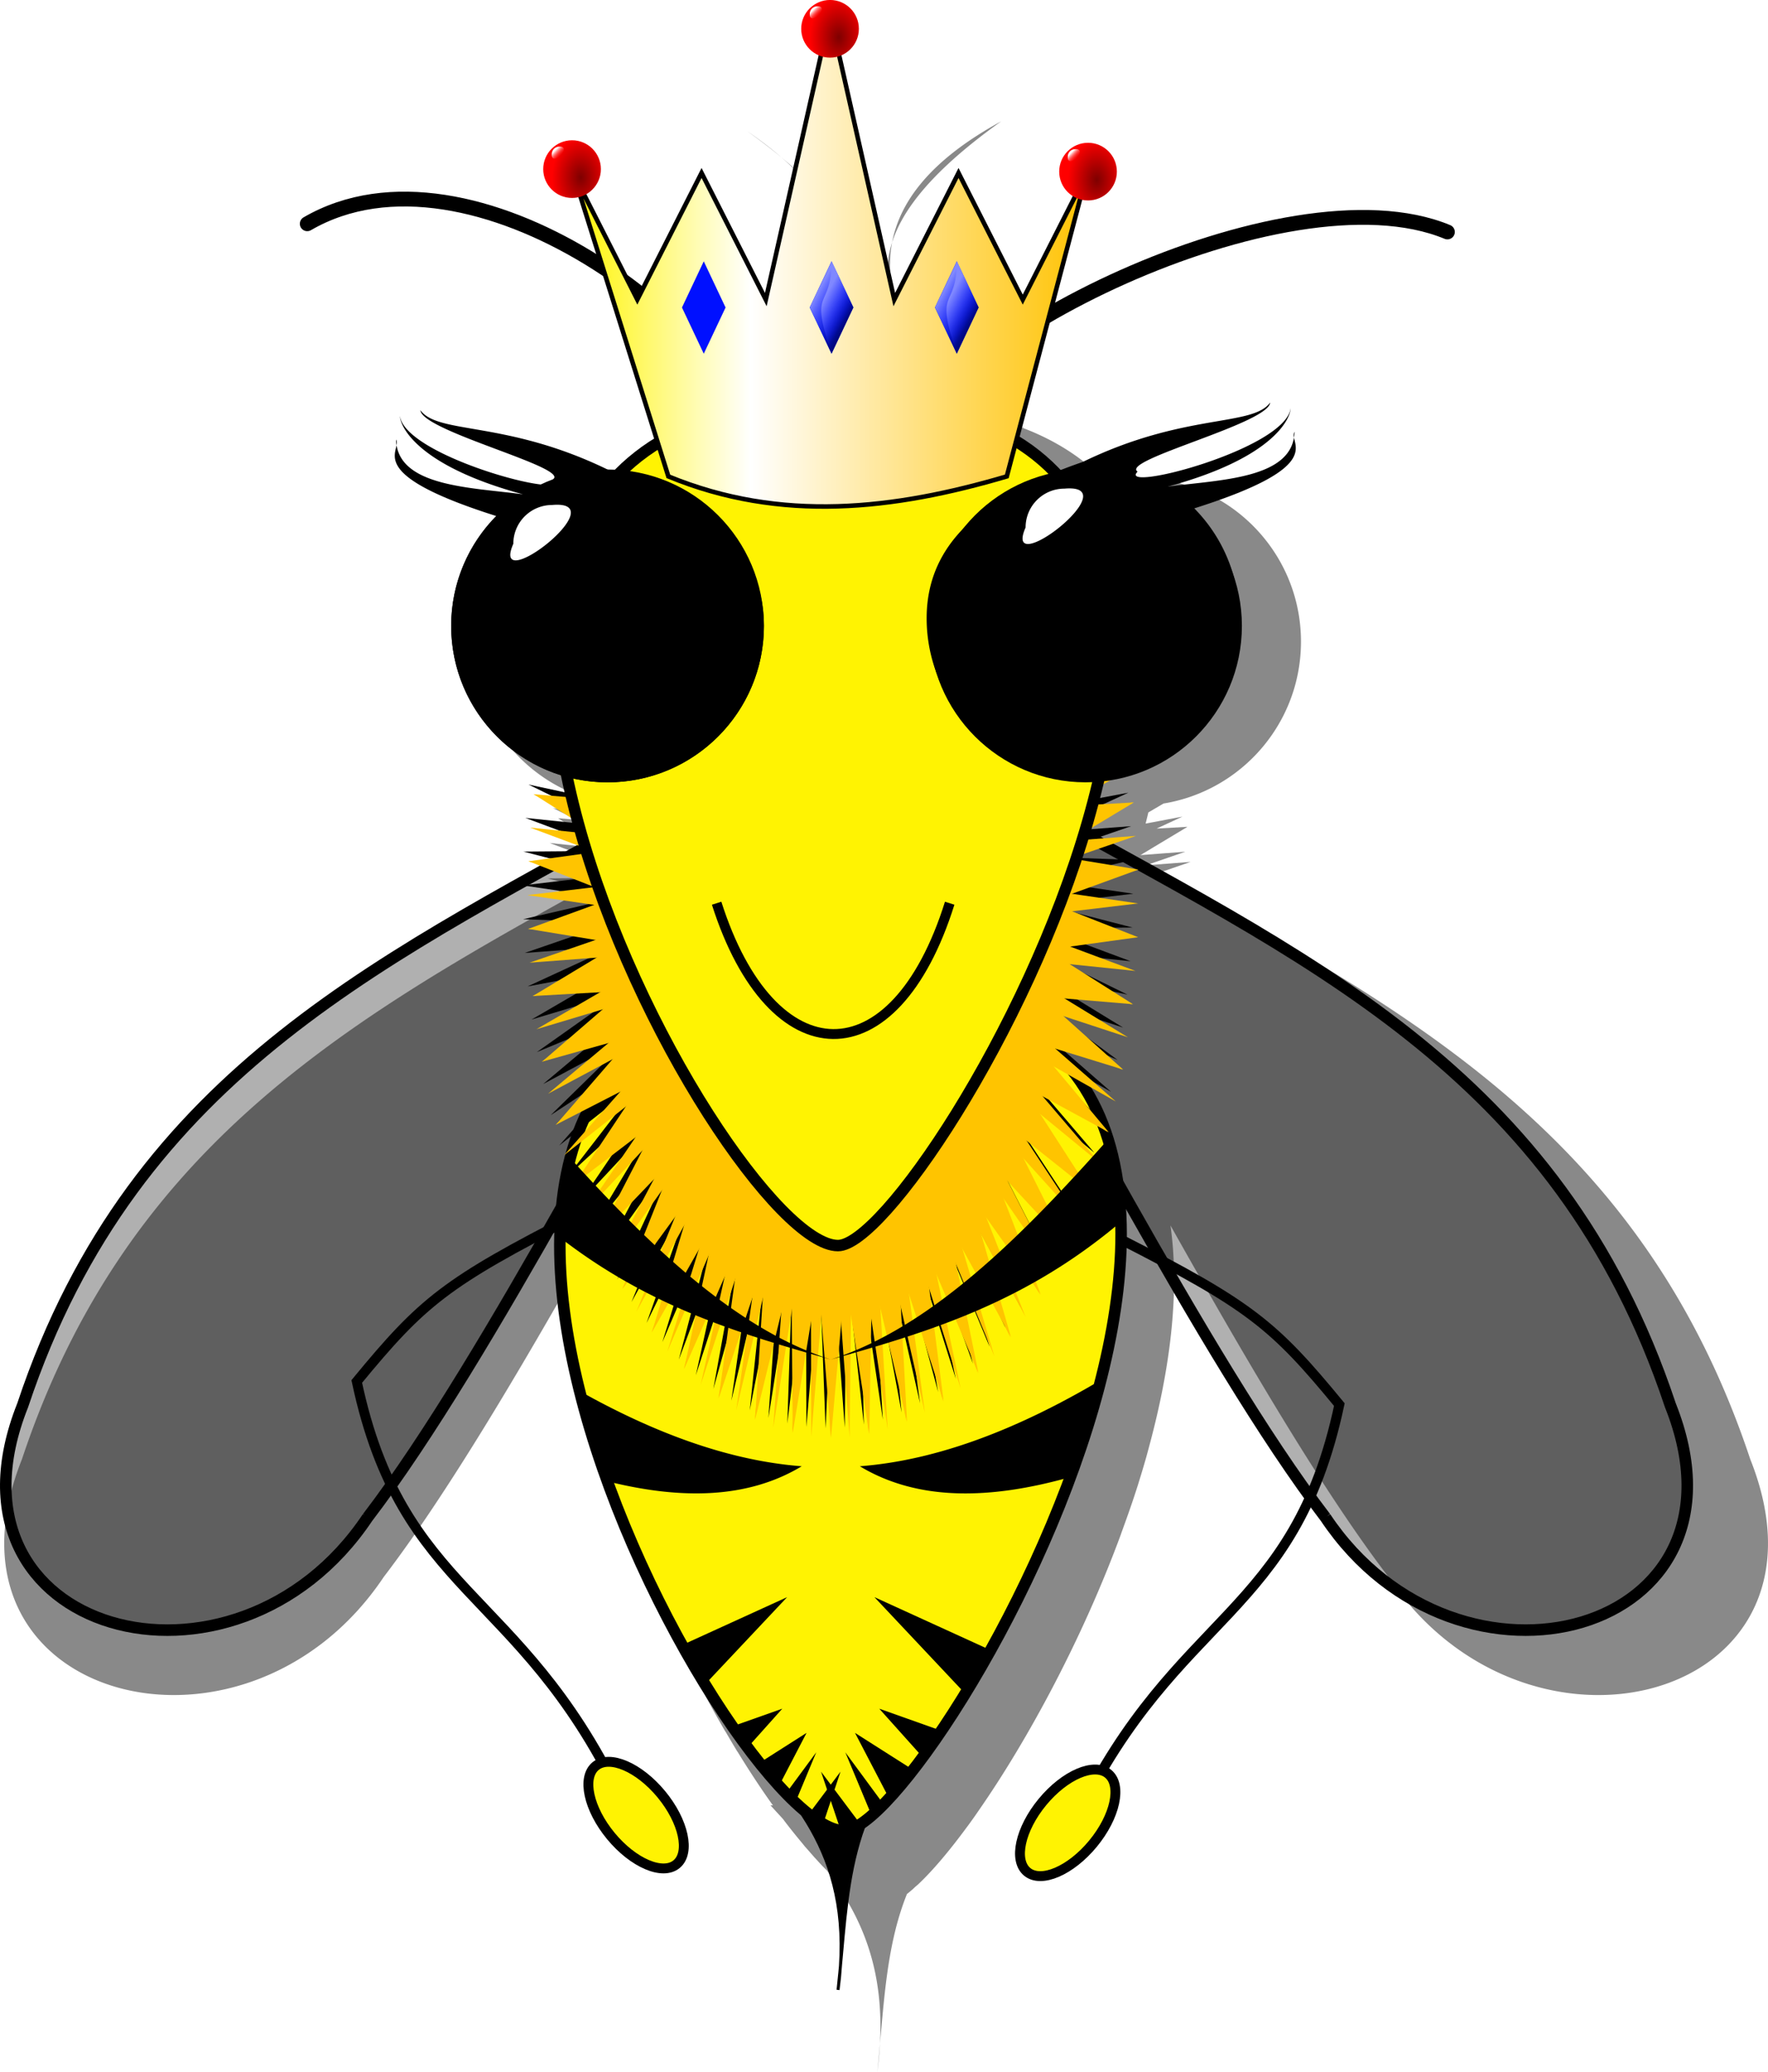 <svg xmlns="http://www.w3.org/2000/svg" xmlns:xlink="http://www.w3.org/1999/xlink" viewBox="0 0 358.45 420.03"><defs><linearGradient id="d" y2="114.85" gradientUnits="userSpaceOnUse" y1="131.42" x2="-134.57" x1="-107.95"><stop offset="0" stop-color="#000880"/><stop offset="1" stop-color="#0010ff" stop-opacity="0"/></linearGradient><linearGradient id="a"><stop offset="0" stop-color="#8088ff"/><stop offset="1" stop-color="#0010ff" stop-opacity="0"/></linearGradient><linearGradient id="f" y2="95.792" gradientUnits="userSpaceOnUse" x2="-3.419" y1="95.792" x1="-231.91"><stop offset="0" stop-color="#fff400"/><stop offset=".347" stop-color="#fff"/><stop offset="1" stop-color="#ffc200"/></linearGradient><linearGradient id="h" y2="-5.942" xlink:href="#c" gradientUnits="userSpaceOnUse" x2="-116.59" gradientTransform="translate(-5.524 -6.491)" y1="-8.566" x1="-119.3"/><linearGradient id="c" y2="-5.942" gradientUnits="userSpaceOnUse" x2="-116.59" gradientTransform="translate(-5.524 -6.491)" y1="-8.566" x1="-119.3"><stop offset="0" stop-color="#fff"/><stop offset="1" stop-color="red" stop-opacity="0"/></linearGradient><linearGradient id="k" y2="123.41" xlink:href="#a" gradientUnits="userSpaceOnUse" x2="-101.7" y1="112.64" x1="-122.04"/><linearGradient id="j" y2="123.41" xlink:href="#a" gradientUnits="userSpaceOnUse" x2="-101.7" y1="109.05" x1="-127.84"/><linearGradient id="i" y2="114.85" xlink:href="#d" gradientUnits="userSpaceOnUse" x2="-134.57" y1="131.42" x1="-107.95"/><radialGradient id="g" xlink:href="#b" gradientUnits="userSpaceOnUse" cy="-2.684" cx="-113.8" gradientTransform="matrix(1 0 0 1.435 0 1.167)" r="12.706"/><radialGradient id="b" gradientUnits="userSpaceOnUse" cy="-2.684" cx="-113.8" gradientTransform="matrix(1 0 0 1.435 0 1.167)" r="12.706"><stop offset="0" stop-color="#7e0000"/><stop offset="1" stop-color="red"/></radialGradient><filter id="e" color-interpolation-filters="sRGB"><feGaussianBlur stdDeviation="1.505"/></filter></defs><path d="M202.962 24.608c-33.867 24.195-22.568 37.282-14.783 51.231l-1.049 6.621c-.52-.042-1.044-.097-1.573-.131l-.065-7.604-1.246 7.538c-.033-.002-.066.002-.098 0l.328-9.603-1.147 9.57c-.614-.026-1.242-.048-1.869-.065l-.033-8.194-.688 8.161c-.098-.002-.197.002-.295 0l-.033-10.227-.852 10.227c-.504-.005-.996-.034-1.508-.033l-.688-8.39-.656 7.407-.36-9.473-.492 10.49c-.661.013-1.318.041-1.966.065l-.623-8.325-.098 8.358c-.043.002-.088-.002-.131 0l-.787-10.423-.131 10.456c-.573.03-1.142.06-1.705.098l-1.212-7.866-.098 6.129-.754-6.654c7.3-12.629 13.88-25.429-16.913-47.429 30.97 21.22 17.996 39.06 8.456 57.164-.499.094-.986.194-1.475.295l-1.147-4.982.688 5.048c-.033.007-.065.025-.098.032l-1.638-7.145.983 7.276a71.84 71.84 0 00-2.655.656l-1.147-3.474.426 3.212-1.442-5.277 1.016 5.867a63.913 63.913 0 00-3.114.95l-.623-1.966.426 2.032c-.056.02-.108.046-.164.065l-1.31-4.13.917 4.294a56.903 56.903 0 00-3.376 1.344l-.164-.36.065.393c-.054.023-.11.042-.164.066l-.918-2.524.656 2.622a52.037 52.037 0 00-3.835 1.868l-.362-.885.263.918a44.716 44.716 0 00-9.637 7.08 33.755 33.755 0 00-3.212-.164c-18.364 0-33.236 14.872-33.236 33.236 0 14.885 9.787 27.488 23.272 31.729l1.442.885c.214 1.006.453 2.007.689 3.016l-8.916-1.902 4.884 2.393-3.835-.328 9.407 5.966c.021.076.045.153.065.23l-11.177-1.18 7.244 2.72-6.228-.656 11.44 4.294-1.312.721-11.57.099 5.572 1.442-4.523.622 3.868 1.508c-48.38 26.752-91.076 52.875-111.48 114.13-19.473 48.797 45.064 66.195 73.356 23.862 12.816-16.75 27.729-42.086 41.267-66.014-.068.694-.147 1.396-.197 2.098v.131c-.047.682-.068 1.376-.098 2.065-.026.591-.052 1.174-.065 1.77 0 .144-.03.282-.033.426.012.01.02.024.033.033-.194 10.34 1.366 21.43 4.163 32.613.093.372.2.743.295 1.114a185.69 185.69 0 002.097 7.506c.231.757.481 1.506.722 2.262.366 1.16.726 2.318 1.114 3.474.014.046.05.086.065.132.21.624.407 1.245.623 1.868.33.95.673 1.904 1.016 2.852 5.046 13.935 11.455 27.369 18.159 38.874.059.101.138.193.196.295.766 1.309 1.525 2.61 2.295 3.867.028.046.07.086.098.131 1.98 3.227 3.962 6.281 5.933 9.112.403.58.81 1.146 1.212 1.705h-.491c.83.91 1.657 1.812 2.49 2.72 1.34 1.785 2.67 3.433 3.967 4.983.186.223.371.47.557.688.029.034.069.064.098.098.31.364.611.7.918 1.049.316.36.637.738.95 1.082.03.033.068.065.098.098.507.556.98 1.094 1.475 1.606.067.069.13.129.197.197l.033.032c.21.215.415.416.623.623 6.69 8.855 11.638 19.333 10.784 35.105.96-10.535 1.672-20.87 5.474-30.319.362-.282.731-.586 1.114-.918.172-.148.348-.332.524-.491.232-.209.484-.398.721-.623.043-.041.088-.09.132-.131 2.8-2.674 6.029-6.477 9.472-11.144.244-.33.509-.677.754-1.016.4-.553.808-1.13 1.213-1.705.215-.306.439-.638.656-.95 9.792-14.088 20.846-34.408 28.778-55.885.048-.13.084-.264.13-.393 1.208-3.286 2.366-6.58 3.41-9.9.034-.109.064-.217.098-.327.5-1.6.985-3.216 1.442-4.818.344-1.212.665-2.428.983-3.639 3.422-12.99 5.27-25.842 4.589-37.497a71.141 71.141 0 00-.393-4.523 67.364 67.364 0 00-.197-1.54c14.3 25.418 30.417 53.232 44.184 71.225 28.291 42.333 92.829 24.935 73.356-23.862-20.842-62.583-64.948-88.49-114.62-115.87l.459-.099-.656-.032c-1.695-.934-3.406-1.88-5.113-2.82l6.457-2.228-9.046.688 7.997-2.753-9.112.688 9.538-5.736-6.26.36 5.244-2.425-7.473 1.41c.196-.756.372-1.507.557-2.262l3.081-1.803c15.798-2.577 27.861-16.283 27.861-32.81 0-18.364-14.905-33.236-33.269-33.236-2.215 0-4.363.243-6.457.656-4.275-4.458-9.758-8.1-16.618-10.718l.131-.525-.196.492a56.965 56.965 0 00-2.59-.918l.197-.852-.262.82c-.427-.14-.875-.263-1.311-.394l.557-2.458-.787 2.393c-.75-.222-1.516-.456-2.294-.656l.36-2.59-.82 2.492c-.323-.081-.653-.153-.983-.23l.787-4.326-1.18 4.228a73.55 73.55 0 00-2.196-.459l.59-4.195-.983 4.13c-.305-.058-.61-.11-.918-.164l.852-6.031-1.41 5.933c-.232-.04-.453-.094-.688-.132-18.842-22.466-20.692-42.667 8.686-58.704zm-24.55 389.59c-.177 1.942-.34 3.883-.557 5.834.27-2.028.455-3.96.557-5.834zm-10.194-340l.197 8.325c-.732.065-1.45.15-2.164.23l-.59-3.999a189.618 189.618 0 012.557-4.556zm20.125 1.934c.291.526.607 1.044.885 1.573l-.754 4.851c-.183-.017-.373-.016-.557-.032zM189.392 78a43.887 43.887 0 011.803 3.933l-.164.885c-.652-.08-1.299-.13-1.967-.196zm-23.993 1.246l.197 3.572c-.021.002-.044-.002-.065 0l-.46-3.015c.1-.19.227-.368.328-.557zm-.82 1.507l.132 2.164c-.4.051-.786.108-1.18.164.332-.778.667-1.562 1.048-2.328z" opacity=".462"/><path d="M74.522 307.567c-26.976 40.36-88.485 23.77-69.919-22.75 22.79-68.44 74.719-90.86 130.42-122.17l10.756 26.35c-13.532 20.368-46.524 86.244-71.261 118.58zM268.732 307.567c26.973 40.36 88.482 23.766 69.916-22.757-22.79-68.433-74.723-90.855-130.42-122.17l-10.756 26.35c13.532 20.368 46.524 86.244 71.261 118.58z" fill-opacity=".31" stroke="#000" stroke-width="2.337"/><path d="M149.272 351.727c11.68 12.797 24.216 24.809 20.637 51.593 2.143-19.312 1.174-38.355 19.654-52.576z" stroke="#000" stroke-width=".603"/><path d="M171.082 199.737c116.98-.445 17.973 171.31 0 171.31-23.356 0-116.98-170.87 0-171.31z" stroke="#000" stroke-width="2.327" fill="#fff302"/><path transform="matrix(.428 0 0 .755 -39.171 162.547)" d="M581.91 129.71l-31.295-29.124 24.433 35.08-29.404-31.032 22.182 36.545-27.398-32.817 19.844 37.866-25.283-34.472 17.427 39.037-23.069-35.992 14.941 40.054-20.763-37.369 12.397 40.913-18.376-38.599 9.804 41.611-15.916-39.677 7.17 42.144-13.392-40.598 4.51 42.512-10.817-41.359 1.833 42.711-8.2-41.957-.853 42.742-5.548-42.389-3.535 42.604-2.877-42.653-6.203 42.298-.192-42.75-8.846 41.825 2.492-42.678-11.455 41.187 5.167-42.437-14.02 40.386 7.823-42.029-16.527 39.426 10.445-41.455-18.97 38.311 13.027-40.717-21.338 37.044 15.558-39.819-23.622 35.631 18.028-38.763-25.813 34.078 20.426-37.555-27.902 32.39 22.744-36.198-29.88 30.574 24.972-34.698-31.741 28.637L411 95.117l-33.477 26.588 29.124-31.295-35.08 24.433 31.032-29.404-36.545 22.182 32.817-27.398-37.866 19.844 34.472-25.283-39.037 17.427 35.992-23.069-40.054 14.941 37.369-20.763-40.913 12.397 38.599-18.376-41.611 9.804 39.677-15.916-42.144 7.17 40.598-13.392-42.512 4.51L382.8 38.7l-42.711 1.833 41.957-8.2-42.742-.853 42.389-5.548-42.604-3.535 42.653-2.877-42.298-6.203 42.75-.192-41.825-8.846 42.678 2.492L341.86-4.684 384.297.483l-40.386-14.02 42.029 7.823-39.426-16.527 41.455 10.445-38.311-18.97 40.717 13.027-37.044-21.338L393.15-23.52l-35.631-23.622 38.763 18.028-34.078-25.813L399.759-34.5l-32.39-27.902 36.198 22.744-30.574-29.88 34.698 24.972-28.637-31.741 33.062 27.102-26.588-33.477 31.295 29.124-24.433-35.08 29.404 31.032-22.182-36.545 27.398 32.817L407.166-99.2l25.283 34.472-17.427-39.037 23.069 35.992-14.941-40.054 20.763 37.369-12.397-40.913 18.376 38.599-9.804-41.611 15.916 39.677-7.171-42.144 13.393 40.598-4.511-42.512 10.818 41.359-1.833-42.711 8.2 41.957.852-42.742 5.549 42.389 3.535-42.604 2.876 42.653 6.203-42.298.192 42.75 8.847-41.825-2.492 42.678 11.455-41.187-5.167 42.437 14.019-40.386-7.822 42.029 16.527-39.426-10.445 41.455 18.97-38.311-13.027 40.717 21.338-37.044-15.558 39.819 23.622-35.631-18.028 38.763 25.813-34.078-20.426 37.555 27.902-32.39-22.744 36.198 29.88-30.574-24.972 34.698 31.741-28.637-27.102 33.062 33.477-26.588-29.124 31.295 35.08-24.433-31.032 29.404 36.545-22.182-32.817 27.398 37.866-19.844-34.472 25.283 39.037-17.427-35.992 23.069 40.054-14.941-37.369 20.763 40.913-12.397-38.599 18.376 41.611-9.804-39.677 15.916 42.144-7.171L583.485 2.02l42.512-4.511-41.359 10.818 42.711-1.833-41.957 8.2 42.742.852-42.389 5.549 42.604 3.535-42.653 2.876 42.298 6.203-42.75.192 41.825 8.847-42.678-2.492 41.187 11.455-42.437-5.167 40.386 14.019-42.029-7.822 39.426 16.527-41.455-10.445 38.311 18.97-40.717-13.027 37.044 21.338-39.819-15.558 35.631 23.622-38.763-18.028 34.078 25.813-37.555-20.426 32.39 27.902-36.198-22.744 30.574 29.88-34.698-24.972 28.637 31.741-33.062-27.102z" filter="url(#e)"/><path d="M211.009 262.387l-14.453-20.418 8.422 29.072-12.887-23.449 6.287 30.703-11.116-26.11 4.053 31.849-9.172-28.358 1.756 32.492-7.082-30.16-.57 32.624-4.88-31.486-2.886 32.24-2.603-32.315-5.156 31.35-.283-32.636-7.346 29.964 2.04-32.44-9.419 28.105 4.332-31.735-11.344 25.803 6.555-30.527-13.09 23.095 8.675-28.84-14.63 20.023 10.658-26.696-15.938 16.633 12.473-24.132-16.996 12.983 14.09-21.187-17.785 9.128 15.487-17.91-18.294 5.129 16.639-14.348-18.516 1.047 17.53-10.56-18.445-3.05 18.142-6.605-18.082-7.099 18.469-2.547-17.435-11.036 18.504 1.551-16.511-14.798 18.247 5.625-15.328-18.329 17.704 9.61-13.904-21.567 16.88 13.444-12.26-24.469 15.79 17.066-10.422-26.983 14.453 20.418-8.422-29.072 12.887 23.448-6.287-30.702 11.116 26.11-4.053-31.85 9.172 28.36-1.756-32.493 7.082 30.16.57-32.625 4.88 31.487 2.886-32.241 2.602 32.316 5.157-31.35.283 32.635 7.346-29.963-2.04 32.44 9.419-28.105-4.332 31.735 11.344-25.804-6.555 30.528 13.09-23.095-8.675 28.84 14.63-20.023-10.658 26.696 15.938-16.634-12.473 24.133 16.996-12.984-14.09 21.188 17.785-9.128-15.488 17.909 18.295-5.128-16.639 14.347 18.515-1.047-17.528 10.56 18.444 3.05-18.142 6.605 18.082 7.1-18.469 2.547 17.434 11.035-18.503-1.55 16.511 14.798-18.247-5.625 15.328 18.328-17.704-9.61 13.904 21.568-16.88-13.444 12.26 24.469-15.791-17.066z" fill="#ffc400"/><path d="M581.91 129.71l-31.295-29.124 24.433 35.08-29.404-31.032 22.182 36.545-27.398-32.817 19.844 37.866-25.283-34.472 17.427 39.037-23.069-35.992 14.941 40.054-20.763-37.369 12.397 40.913-18.376-38.599 9.804 41.611-15.916-39.677 7.17 42.144-13.392-40.598 4.51 42.512-10.817-41.359 1.833 42.711-8.2-41.957-.853 42.742-5.548-42.389-3.535 42.604-2.877-42.653-6.203 42.298-.192-42.75-8.846 41.825 2.492-42.678-11.455 41.187 5.167-42.437-14.02 40.386 7.823-42.029-16.527 39.426 10.445-41.455-18.97 38.311 13.027-40.717-21.338 37.044 15.558-39.819-23.622 35.631 18.028-38.763-25.813 34.078 20.426-37.555-27.902 32.39 22.744-36.198-29.88 30.574 24.972-34.698-31.741 28.637L411 95.117l-33.477 26.588 29.124-31.295-35.08 24.433 31.032-29.404-36.545 22.182 32.817-27.398-37.866 19.844 34.472-25.283-39.037 17.427 35.992-23.069-40.054 14.941 37.369-20.763-40.913 12.397 38.599-18.376-41.611 9.804 39.677-15.916-42.144 7.17 40.598-13.392-42.512 4.51L382.8 38.7l-42.711 1.833 41.957-8.2-42.742-.853 42.389-5.548-42.604-3.535 42.653-2.877-42.298-6.203 42.75-.192-41.825-8.846 42.678 2.492L341.86-4.684 384.297.483l-40.386-14.02 42.029 7.823-39.426-16.527 41.455 10.445-38.311-18.97 40.717 13.027-37.044-21.338L393.15-23.52l-35.631-23.622 38.763 18.028-34.078-25.813L399.759-34.5l-32.39-27.902 36.198 22.744-30.574-29.88 34.698 24.972-28.637-31.741 33.062 27.102-26.588-33.477 31.295 29.124-24.433-35.08 29.404 31.032-22.182-36.545 27.398 32.817L407.166-99.2l25.283 34.472-17.427-39.037 23.069 35.992-14.941-40.054 20.763 37.369-12.397-40.913 18.376 38.599-9.804-41.611 15.916 39.677-7.171-42.144 13.393 40.598-4.511-42.512 10.818 41.359-1.833-42.711 8.2 41.957.852-42.742 5.549 42.389 3.535-42.604 2.876 42.653 6.203-42.298.192 42.75 8.847-41.825-2.492 42.678 11.455-41.187-5.167 42.437 14.019-40.386-7.822 42.029 16.527-39.426-10.445 41.455 18.97-38.311-13.027 40.717 21.338-37.044-15.558 39.819 23.622-35.631-18.028 38.763 25.813-34.078-20.426 37.555 27.902-32.39-22.744 36.198 29.88-30.574-24.972 34.698 31.741-28.637-27.102 33.062 33.477-26.588-29.124 31.295 35.08-24.433-31.032 29.404 36.545-22.182-32.817 27.398 37.866-19.844-34.472 25.283 39.037-17.427-35.992 23.069 40.054-14.941-37.369 20.763 40.913-12.397-38.599 18.376 41.611-9.804-39.677 15.916 42.144-7.171L583.485 2.02l42.512-4.511-41.359 10.818 42.711-1.833-41.957 8.2 42.742.852-42.389 5.549 42.604 3.535-42.653 2.876 42.298 6.203-42.75.192 41.825 8.847-42.678-2.492 41.187 11.455-42.437-5.167 40.386 14.019-42.029-7.822 39.426 16.527-41.455-10.445 38.311 18.97-40.717-13.027 37.044 21.338-39.819-15.558 35.631 23.622-38.763-18.028 34.078 25.813-37.555-20.426 32.39 27.902-36.198-22.744 30.574 29.88-34.698-24.972 28.637 31.741-33.062-27.102z" transform="matrix(.428 0 0 .755 -38.188 164.517)" filter="url(#e)" fill="#ffc400"/><path d="M169.892 81.148c116.98-.445 17.973 171.31 0 171.31-23.356 0-116.98-170.87 0-171.31z" stroke="#000" stroke-width="2.327" fill="#fff302"/><path d="M192.542 183.067c-11.204 35.741-36.107 34.966-47.25 0" stroke="#000" stroke-width="2.005" fill="none"/><path d="M107.812 104.516a7.862 7.862 0 017.862-7.862c13.236-1.164-12.726 18.981-7.862 7.862zM200.982 110.216a7.862 7.862 0 017.862-7.862c13.236-1.163-12.726 18.981-7.862 7.862z" fill="#fff"/><path d="M154.392 93.661c-4.42-27.04-58.97-67.545-92.101-48.306" stroke="#000" stroke-width="3" stroke-linecap="round" fill="none"/><path d="M115.612 234.717c-1.327 5.045-1.986 10.451-2.093 16.103 18.305 14.191 36.622 19.54 54.927 24.739-18.867-6.06-36.05-22.282-52.834-40.842zm1.886 47.215c1.53 6.127 3.467 12.26 5.656 18.309 14.952 3.727 28.414 3.556 39.39-3.055-14.514-1.106-29.586-6.574-45.046-15.254zm42.086 41.784l-21.288 9.71a213.958 213.958 0 004.638 7.977l16.65-17.687zm-.98 22.608l-10.127 3.583a145.808 145.808 0 003.092 4.28l7.034-7.863zm4.92 4.902l-9.54 6.072a94.472 94.472 0 003.96 4.657l5.58-10.729zm1.961 3.941l-6.128 8.316a57.9 57.9 0 001.886 1.866l4.243-10.182zm4.922 3.922l-6.449 8.599c1.015.797 2.005 1.478 2.923 1.998l3.526-10.597z"/><path d="M224.652 230.927c-17.867 20.113-36.068 38.162-56.209 44.632 19.607-5.568 39.204-11.312 58.811-27.907-.177-5.925-.995-11.554-2.602-16.725zm-1.49 48.799c-16.793 9.949-33.137 16.264-48.836 17.46 11.78 7.094 26.414 6.785 42.69 2.187 2.397-6.491 4.482-13.09 6.146-19.648zm-45.876 43.991l18.403 19.553a238.522 238.522 0 005.148-8.806l-23.551-10.748zm.98 22.608l8.807 9.824a160.474 160.474 0 003.77-5.355l-12.576-4.469zm-4.92 4.902l6.92 13.274c1.529-1.652 3.146-3.602 4.845-5.788l-11.766-7.486zm-1.962 3.941l5.337 12.803a40.758 40.758 0 002.413-2.281l-7.75-10.522zm-4.92 3.922l3.978 11.898c.217.027.434.057.64.057.921 0 2.051-.465 3.357-1.32l-7.976-10.635z"/><path d="M184.152 91.808c3.23-21.831 76.5-58.409 109.3-44.79" stroke="#000" stroke-width="3" stroke-linecap="round" fill="none"/><path d="M251.785 126.861c0 17.507-14.193 31.7-31.7 31.7s-31.7-14.193-31.7-31.7 14.193-31.7 31.7-31.7 31.7 14.193 31.7 31.7zM154.875 126.861c0 17.507-14.193 31.7-31.7 31.7s-31.7-14.193-31.7-31.7 14.193-31.7 31.7-31.7 31.7 14.193 31.7 31.7z"/><path d="M154.875 126.861c0 17.507-14.193 31.7-31.7 31.7s-31.7-14.193-31.7-31.7c0-3.795.667-7.435 1.89-10.808a31.612 31.612 0 013.996-7.596 31.866 31.866 0 013.253-3.865c-27.617-8.734-18.928-13.219-20.32-15.506.24 9.586 15.154 9.685 25.737 11.106C84.857 94.47 81.16 86.586 81.074 84.3c1.092 8.34 35.353 17.203 31.035 12.846 3.568-2.36-26.563-9.743-26.877-14 3.619 4.954 17.376 2.023 37.943 12.016 16.538 5.743 31.7 14.193 31.7 31.7z"/><path d="M104.072 110.216a7.862 7.862 0 017.862-7.862c13.236-1.163-12.726 18.981-7.862 7.862z" fill="#fff"/><path d="M187.872 125.307c0 17.508 14.193 31.701 31.701 31.701s31.701-14.193 31.701-31.701c0-3.796-.667-7.436-1.89-10.809a31.617 31.617 0 00-3.997-7.596 31.868 31.868 0 00-3.253-3.865c27.617-8.735 18.928-13.22 20.32-15.507-.24 9.586-15.155 9.685-25.738 11.107 21.175-5.723 24.873-13.607 24.958-15.893-1.092 8.34-35.354 17.204-31.036 12.847-3.568-2.36 26.563-9.743 26.878-14.001-3.619 4.955-17.376 2.024-37.944 12.016-16.54 5.742-31.7 14.191-31.7 31.701z"/><path d="M207.932 106.902a7.862 7.862 0 017.862-7.862c13.236-1.164-12.726 18.981-7.862 7.862z" fill="#fff"/><path d="M-230.91 57.116l41.984 133.69c49.718 20.486 99.437 14.663 149.16 0l35.351-133.69-28.312 55.79-28.312-55.794-28.312 55.794-28.315-125.4-28.312 125.4-28.312-55.795-28.312 55.795z" stroke="#000" stroke-width="2" fill="url(#f)" transform="translate(222.412 8.788) scale(.46)"/><path d="M-104.96-6.413c0 7.017-5.689 12.706-12.706 12.706-7.017 0-12.706-5.689-12.706-12.706 0-7.017 5.689-12.706 12.706-12.706 7.017 0 12.706 5.689 12.706 12.706z" fill="url(#g)" transform="translate(222.412 8.788) scale(.46)"/><path d="M-123.18-16.335c-1.99 0-3.438 1.447-3.438 3.438-.085 5.726 9.229-3.454 3.438-3.438z" fill="url(#h)" transform="translate(222.412 8.788) scale(.46)"/><path d="M-104.96-6.413c0 7.017-5.689 12.706-12.706 12.706-7.017 0-12.706-5.689-12.706-12.706 0-7.017 5.689-12.706 12.706-12.706 7.017 0 12.706 5.689 12.706 12.706z" fill="url(#g)" transform="translate(196.005 36.718) scale(.46)"/><path d="M-123.18-16.335c-1.99 0-3.438 1.447-3.438 3.438-.085 5.726 9.229-3.454 3.438-3.438z" fill="url(#h)" transform="translate(196.005 36.718) scale(.46)"/><path d="M-104.96-6.413c0 7.017-5.689 12.706-12.706 12.706-7.017 0-12.706-5.689-12.706-12.706 0-7.017 5.689-12.706 12.706-12.706 7.017 0 12.706 5.689 12.706 12.706z" fill="url(#g)" transform="translate(170.106 37.226) scale(.46)"/><path d="M-123.18-16.335c-1.99 0-3.438 1.447-3.438 3.438-.085 5.726 9.229-3.454 3.438-3.438z" fill="url(#h)" transform="translate(170.106 37.226) scale(.46)"/><path d="M-104.96-6.413c0 7.017-5.689 12.706-12.706 12.706-7.017 0-12.706-5.689-12.706-12.706 0-7.017 5.689-12.706 12.706-12.706 7.017 0 12.706 5.689 12.706 12.706z" fill="url(#g)" transform="translate(248.819 38.75) scale(.46)"/><path d="M-123.18-16.335c-1.99 0-3.438 1.447-3.438 3.438-.085 5.726 9.229-3.454 3.438-3.438z" fill="url(#h)" transform="translate(248.819 38.75) scale(.46)"/><g><path d="M-104.96-6.413c0 7.017-5.689 12.706-12.706 12.706-7.017 0-12.706-5.689-12.706-12.706 0-7.017 5.689-12.706 12.706-12.706 7.017 0 12.706 5.689 12.706 12.706z" fill="url(#g)" transform="translate(274.718 37.734) scale(.46)"/><path d="M-123.18-16.335c-1.99 0-3.438 1.447-3.438 3.438-.085 5.726 9.229-3.454 3.438-3.438z" fill="url(#h)" transform="translate(274.718 37.734) scale(.46)"/></g><g><path d="M168.583 52.966l4.42 9.362-4.42 9.363-4.42-9.363z" fill="#0010ff"/><path d="M-116.56 83.964l16.799 35.579-16.799 35.579-16.799-35.579z" fill="url(#i)" transform="matrix(.263 0 0 .263 199.254 30.872)"/><path d="M-116.56 83.964l16.799 35.579-16.799 35.579-16.799-35.579z" fill="url(#j)" transform="matrix(.263 0 0 .263 199.254 30.872)"/><path d="M-116.56 83.964l16.799 35.579-16.799 35.579c-17.765-51.977-.295-32.654 0-71.157z" fill="url(#k)" transform="matrix(.263 0 0 .263 199.254 30.872)"/></g><g><path d="M142.684 52.966l4.42 9.362-4.42 9.363-4.42-9.363z" fill="#0010ff"/><path d="M-116.56 83.964l16.799 35.579-16.799 35.579-16.799-35.579z" fill="url(#i)" transform="matrix(.263 0 0 .263 173.356 30.872)"/><path d="M-116.56 83.964l16.799 35.579-16.799 35.579-16.799-35.579z" fill="url(#j)" transform="matrix(.263 0 0 .263 173.356 30.872)"/><path d="M-116.56 83.964l16.799 35.579-16.799 35.579c-17.765-51.977-.295-32.654 0-71.157z" fill="url(#k)" transform="matrix(.263 0 0 .263 173.356 30.872)"/></g><g><path d="M193.974 52.966l4.42 9.362-4.42 9.363-4.42-9.363z" fill="#0010ff"/><path d="M-116.56 83.964l16.799 35.579-16.799 35.579-16.799-35.579z" fill="url(#i)" transform="matrix(.263 0 0 .263 224.646 30.872)"/><path d="M-116.56 83.964l16.799 35.579-16.799 35.579-16.799-35.579z" fill="url(#j)" transform="matrix(.263 0 0 .263 224.646 30.872)"/><path d="M-116.56 83.964l16.799 35.579-16.799 35.579c-17.765-51.977-.295-32.654 0-71.157z" fill="url(#k)" transform="matrix(.263 0 0 .263 224.646 30.872)"/></g><path d="M116.862 246.407c-26.43 13.488-31.201 17.401-44.531 33.594 9.185 43.187 32.842 41.843 53.125 83.594" stroke="#000" stroke-width="2" fill="none"/><path d="M134.084 363.669c4.533 5.49 5.915 11.833 3.087 14.168s-8.795-.222-13.328-5.712c-4.533-5.49-5.915-11.833-3.087-14.168s8.795.222 13.328 5.712z" stroke="#000" stroke-width="2" fill="#fff302"/><path d="M227.012 251.097c26.43 13.488 31.201 17.401 44.531 33.594-9.185 43.187-32.842 41.843-53.125 83.594" stroke="#000" stroke-width="2" fill="none"/><path d="M211.35 365.229c-4.533 5.49-5.915 11.833-3.087 14.168s8.795-.222 13.328-5.712c4.533-5.49 5.915-11.833 3.087-14.168s-8.795.222-13.328 5.712z" stroke="#000" stroke-width="2" fill="#fff302"/></svg>